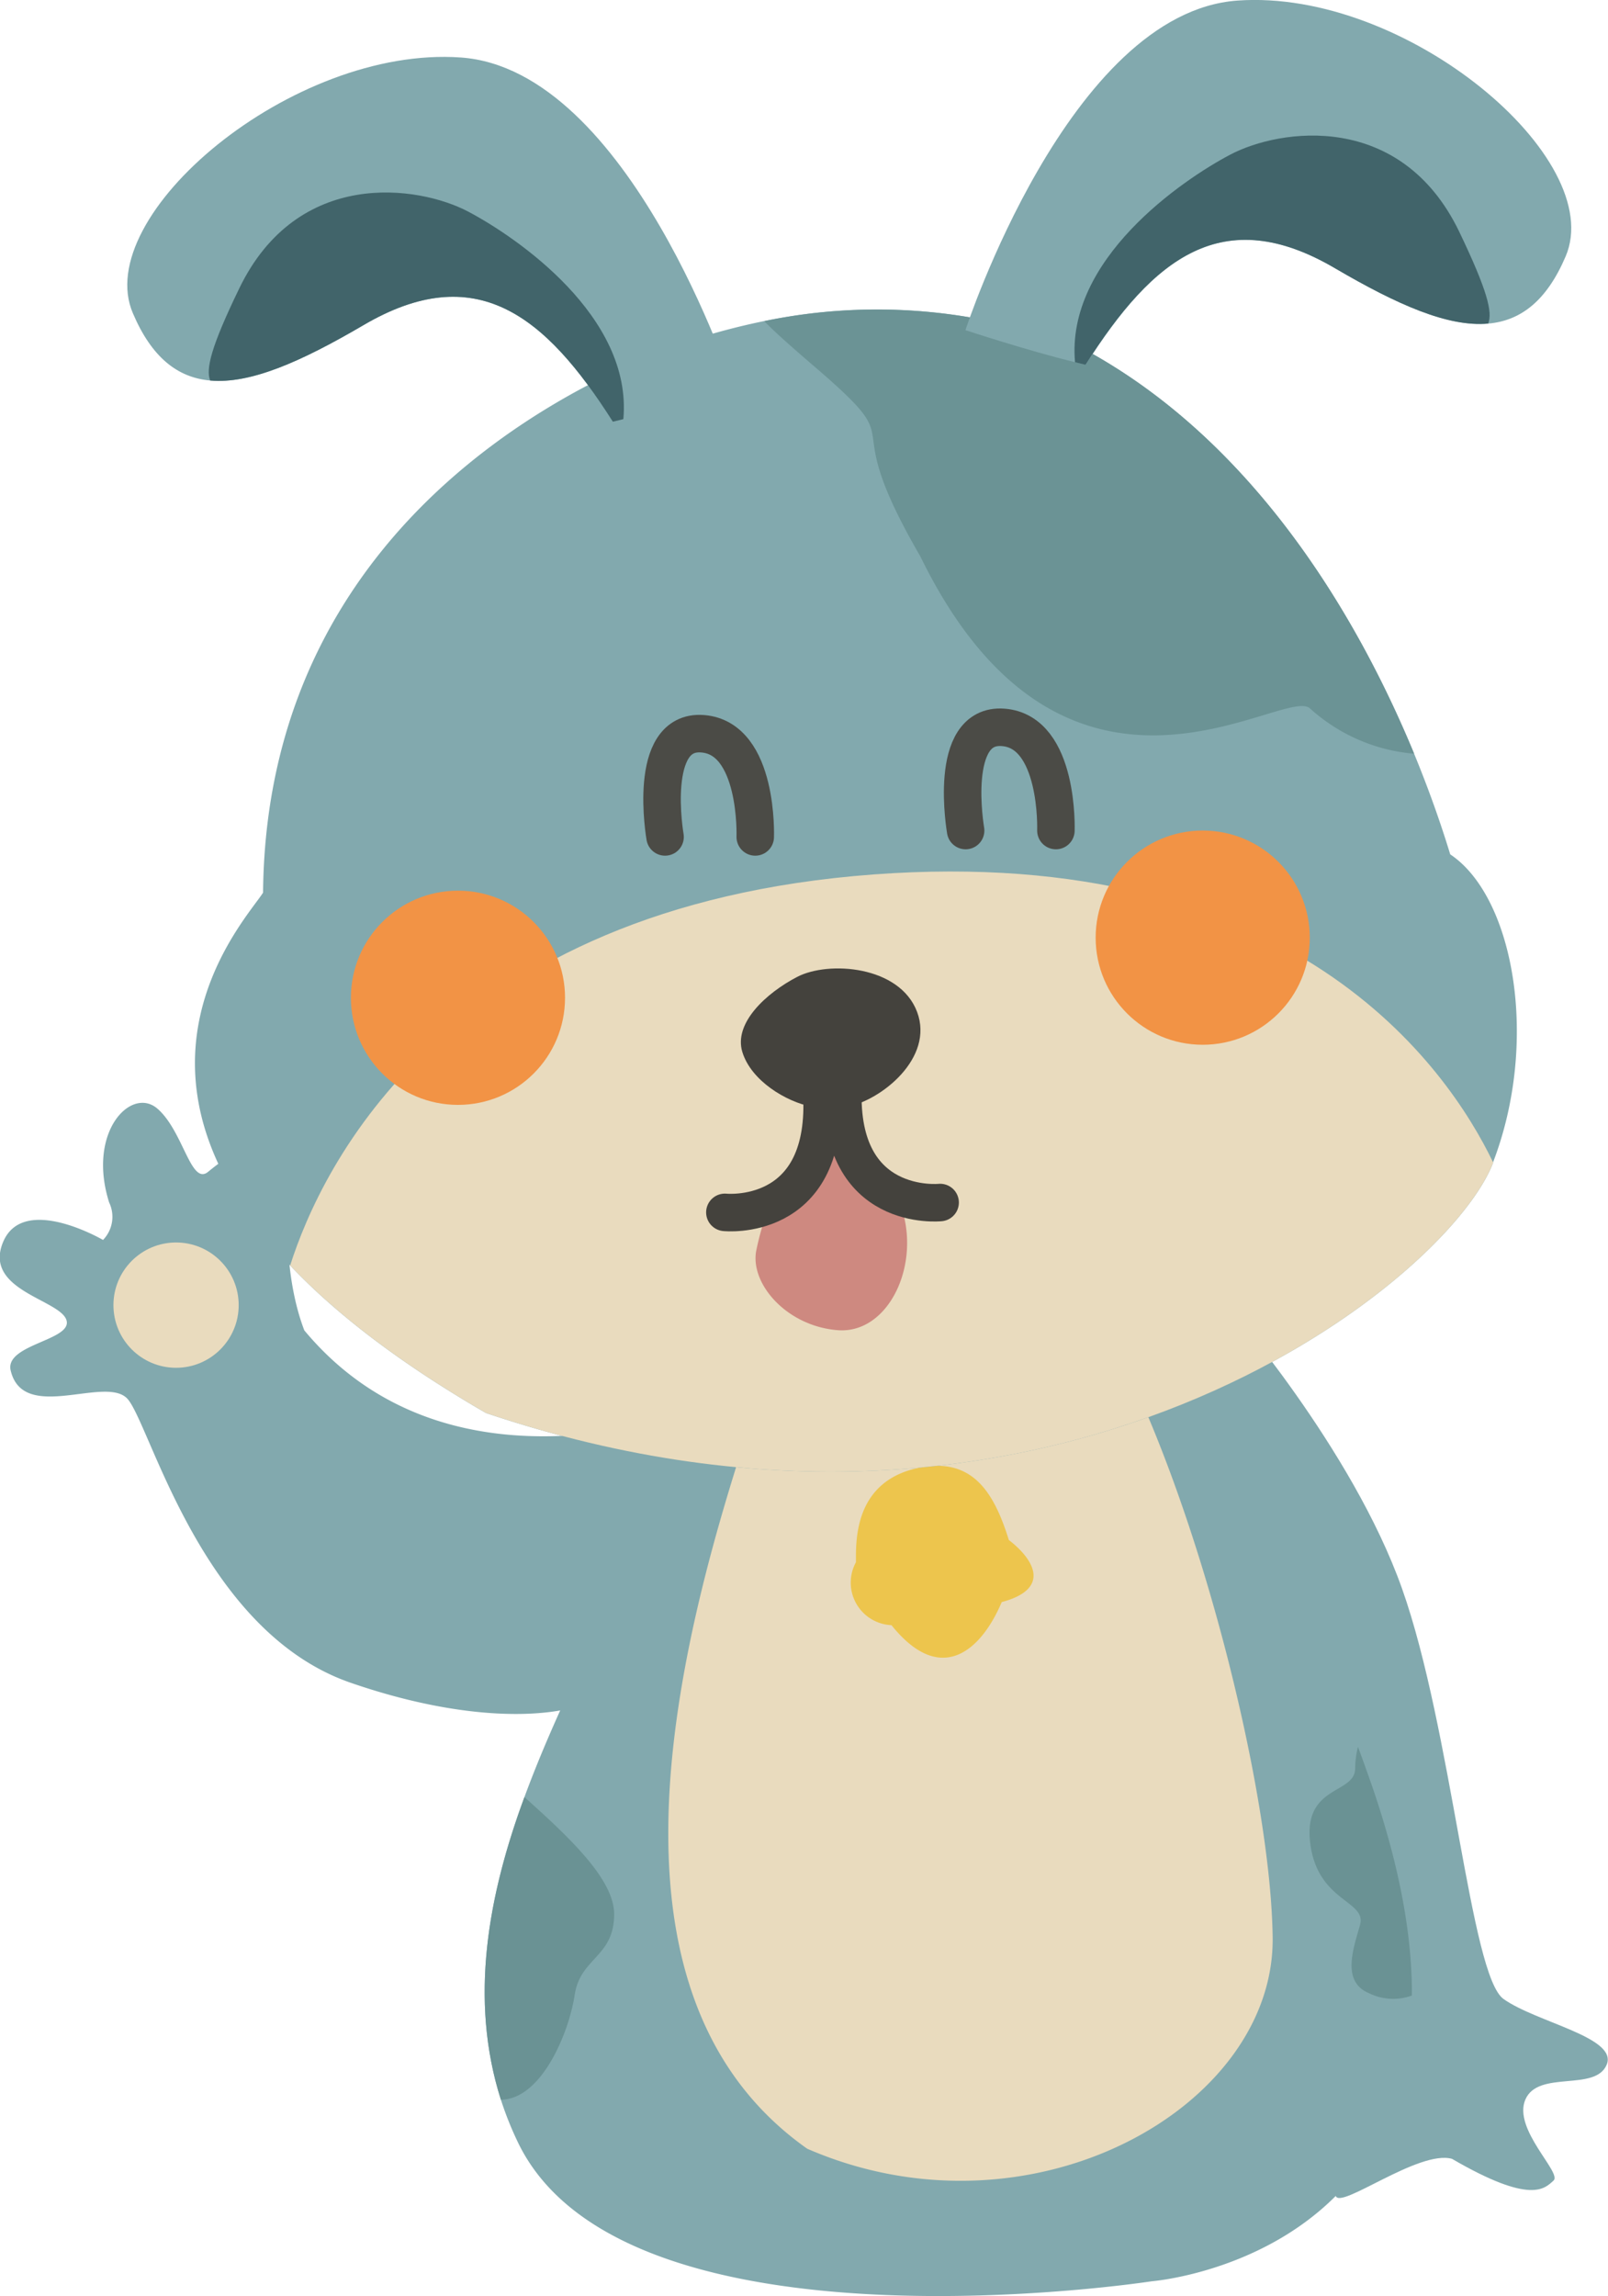 <svg xmlns="http://www.w3.org/2000/svg" viewBox="0 0 171.52 244.8"><defs><style>.cls-1{fill:#82a9ae;}.cls-2{fill:#e9dbbe;}.cls-3{fill:#edc54d;}.cls-4{fill:#6a9294;}.cls-5,.cls-8{fill:none;stroke-linecap:round;stroke-miterlimit:10;stroke-width:4px;}.cls-5{stroke:#4b4b46;}.cls-6{fill:#44423d;}.cls-7{fill:#ce8980;}.cls-8{stroke:#44423d;}.cls-9{fill:#f29345;}.cls-10{fill:#6b9395;}.cls-11{fill:#41646a;}</style></defs><g id="Layer_2" data-name="Layer 2"><g id="Layer_1-2" data-name="Layer 1"><path class="cls-1" d="M79,148.69s-29.49,13.63-46.54-6.85c-2-5.22-2-11.76-1.57-15.13s-1.44-7.75-8.66-1.8c-1.87,1.6-2.66-4.31-5.44-6.71s-7.53,2.45-5.15,10a3.54,3.54,0,0,1-.65,4s-8.47-4.95-10.65.2,6,6.14,6.74,8.32-6.54,2.58-5.95,5.36c1.3,5.67,10,.59,12.41,3s7.79,24.78,23.86,30.33,26.81,3.17,28.08,0S79,148.69,79,148.69Z"/><circle class="cls-2" cx="18.78" cy="139.15" r="6.68"/><path class="cls-1" d="M130.85,139.15s13.39,15.25,18.7,30.22,7.29,41.25,10.83,43.76,12.21,4.08,11,7-7.29.54-8.67,3.71,3.94,7.81,3,8.65-2.37,2.6-10.83-2.32c-3.54-1-12,5.5-12.41,3.93s-3.55-6.35,2.66-10.26-23.33-74.39-23.33-74.39Z"/><path class="cls-1" d="M150.6,212.76c-.18,28.29-27.72,30.46-27.72,30.46s-56.31,8.71-67.63-14.8a35.37,35.37,0,0,1-1.82-4.55C50,213.1,52.1,202,55.94,191.6c4.07-11.07,10-21.43,13.24-29.94A35.51,35.51,0,0,1,82.5,144.43c13.4-9.2,30.1-7.73,30.1-7.73a13.08,13.08,0,0,1,3.43,1.87c5.5,3.87,16.91,15.28,28.77,47.68q.8,2.16,1.59,4.44C149.42,199.41,150.64,206.69,150.6,212.76Z"/><path class="cls-2" d="M135.75,206.55c.24,18.23-25.91,32.86-49.65,22.54-25.79-18.19-11.77-61-3.6-84.66,13.4-9.2,30.1-7.73,30.1-7.73a13.08,13.08,0,0,1,3.43,1.87C126.09,153.69,135.52,189.11,135.75,206.55Z"/><path class="cls-3" d="M98.18,156.46c5.65-1.07,7.89,2.8,9.43,7.73,2.78,2.15,4.47,5.23-.76,6.62-2.15,5.08-6.44,9.08-11.76,2.46a4.54,4.54,0,0,1-3.79-6.71C91.3,164.34,91.05,157.82,98.18,156.46Z"/><path class="cls-4" d="M65.51,204.08c0,4.61-3.61,4.61-4.21,8.61s-3.52,11.13-7.87,11.18C50,213.1,52.1,202,55.94,191.6,60.66,195.83,65.51,200.35,65.51,204.08Z"/><path class="cls-4" d="M150.6,212.76a5.83,5.83,0,0,1-4.53-.23c-3-1.22-1.74-4.69-1-7.3s-4.52-2.43-5.31-8.69,4.79-5.21,4.79-8a9.8,9.8,0,0,1,.3-2.3q.8,2.16,1.59,4.44C149.42,199.41,150.64,206.69,150.6,212.76Z"/><path class="cls-1" d="M159.26,123.92l0,.07c-5,12.94-47.65,46.81-107.43,26.66-9.41-5.45-16.15-10.73-20.88-15.73C11,114,26.29,98,28.06,95.17c.39-41.91,38-56.8,48.41-59.72,1.61-.45,3.29-.86,5-1.21A59.13,59.13,0,0,1,116,37.43c18.67,10.28,29.4,29.77,34.84,42.93,1.87,4.54,3.12,8.33,3.85,10.73C161.49,95.62,164.22,111,159.26,123.92Z"/><path class="cls-5" d="M103,88.55s-2-11.45,4-11,5.63,11,5.63,11"/><path class="cls-5" d="M70.94,89.23s-2-11.46,4-11,5.62,11,5.62,11"/><path class="cls-2" d="M159.26,123.92l0,.07c-5,12.94-47.65,46.81-107.43,26.66-9.41-5.45-16.15-10.73-20.88-15.73,3.32-10.45,16.43-38.3,62.24-41.69C138.11,89.91,154.45,113.93,159.26,123.92Z"/><path class="cls-6" d="M90.36,118c3.6-.67,9.32-5.19,7.46-10.12s-9.45-5.46-12.78-3.73-6.79,4.93-5.86,8,4.66,5.32,7.46,5.86S90.36,118,90.36,118Z"/><path class="cls-7" d="M80.68,133.27c-.74,3.53,3.18,8.11,8.66,8.55s9-7.11,6.71-13.36a11.24,11.24,0,0,0-8.68-7S82.65,123.85,80.68,133.27Z"/><path class="cls-8" d="M77.32,129.26S88.18,130.4,87.68,117"/><path class="cls-8" d="M100.28,128.21S89.41,129.35,89.92,116"/><circle class="cls-9" cx="128.29" cy="99.97" r="11.42"/><circle class="cls-9" cx="48.85" cy="106.38" r="11.42"/><path class="cls-10" d="M150.84,80.36a18.89,18.89,0,0,1-11.13-4.85C136.89,73.1,113.65,91,98.18,59.34,88.68,43,98,48.59,86.65,38.89c-2.32-2-4-3.48-5.13-4.65A59.13,59.13,0,0,1,116,37.43C134.67,47.71,145.4,67.2,150.84,80.36Z"/><path class="cls-1" d="M167,27.34c-2,4.69-4.75,6.85-8.24,7.16-4.28.39-9.68-2-16.31-5.88-12-7.06-19.41-1.12-26.64,10.27l-1.12-.27c-5-1.21-11.71-3.42-11.71-3.42S114,1.34,132,.06,171.48,16.91,167,27.34Z"/><path class="cls-11" d="M158.74,34.5c-4.28.39-9.68-2-16.31-5.88-12-7.06-19.41-1.12-26.64,10.27l-1.12-.27c-1-10.95,11.39-19.41,16.55-22.13,5.36-2.82,18.21-4.65,24.42,8.19C158.67,31,159.22,33.29,158.74,34.5Z"/><path class="cls-1" d="M14.18,33.41c2,4.69,4.75,6.85,8.24,7.16,4.28.39,9.68-2,16.31-5.88,12-7.06,19.41-1.12,26.64,10.27l1.12-.27c5-1.21,11.71-3.42,11.71-3.42S67.13,7.41,49.16,6.13,9.68,23,14.18,33.41Z"/><path class="cls-11" d="M22.42,40.57c4.28.39,9.68-2,16.31-5.88,12-7.06,19.41-1.12,26.64,10.27l1.12-.27c1-10.95-11.39-19.41-16.55-22.13-5.36-2.82-18.21-4.65-24.42,8.19C22.49,37,21.94,39.36,22.42,40.57Z"/></g></g></svg>